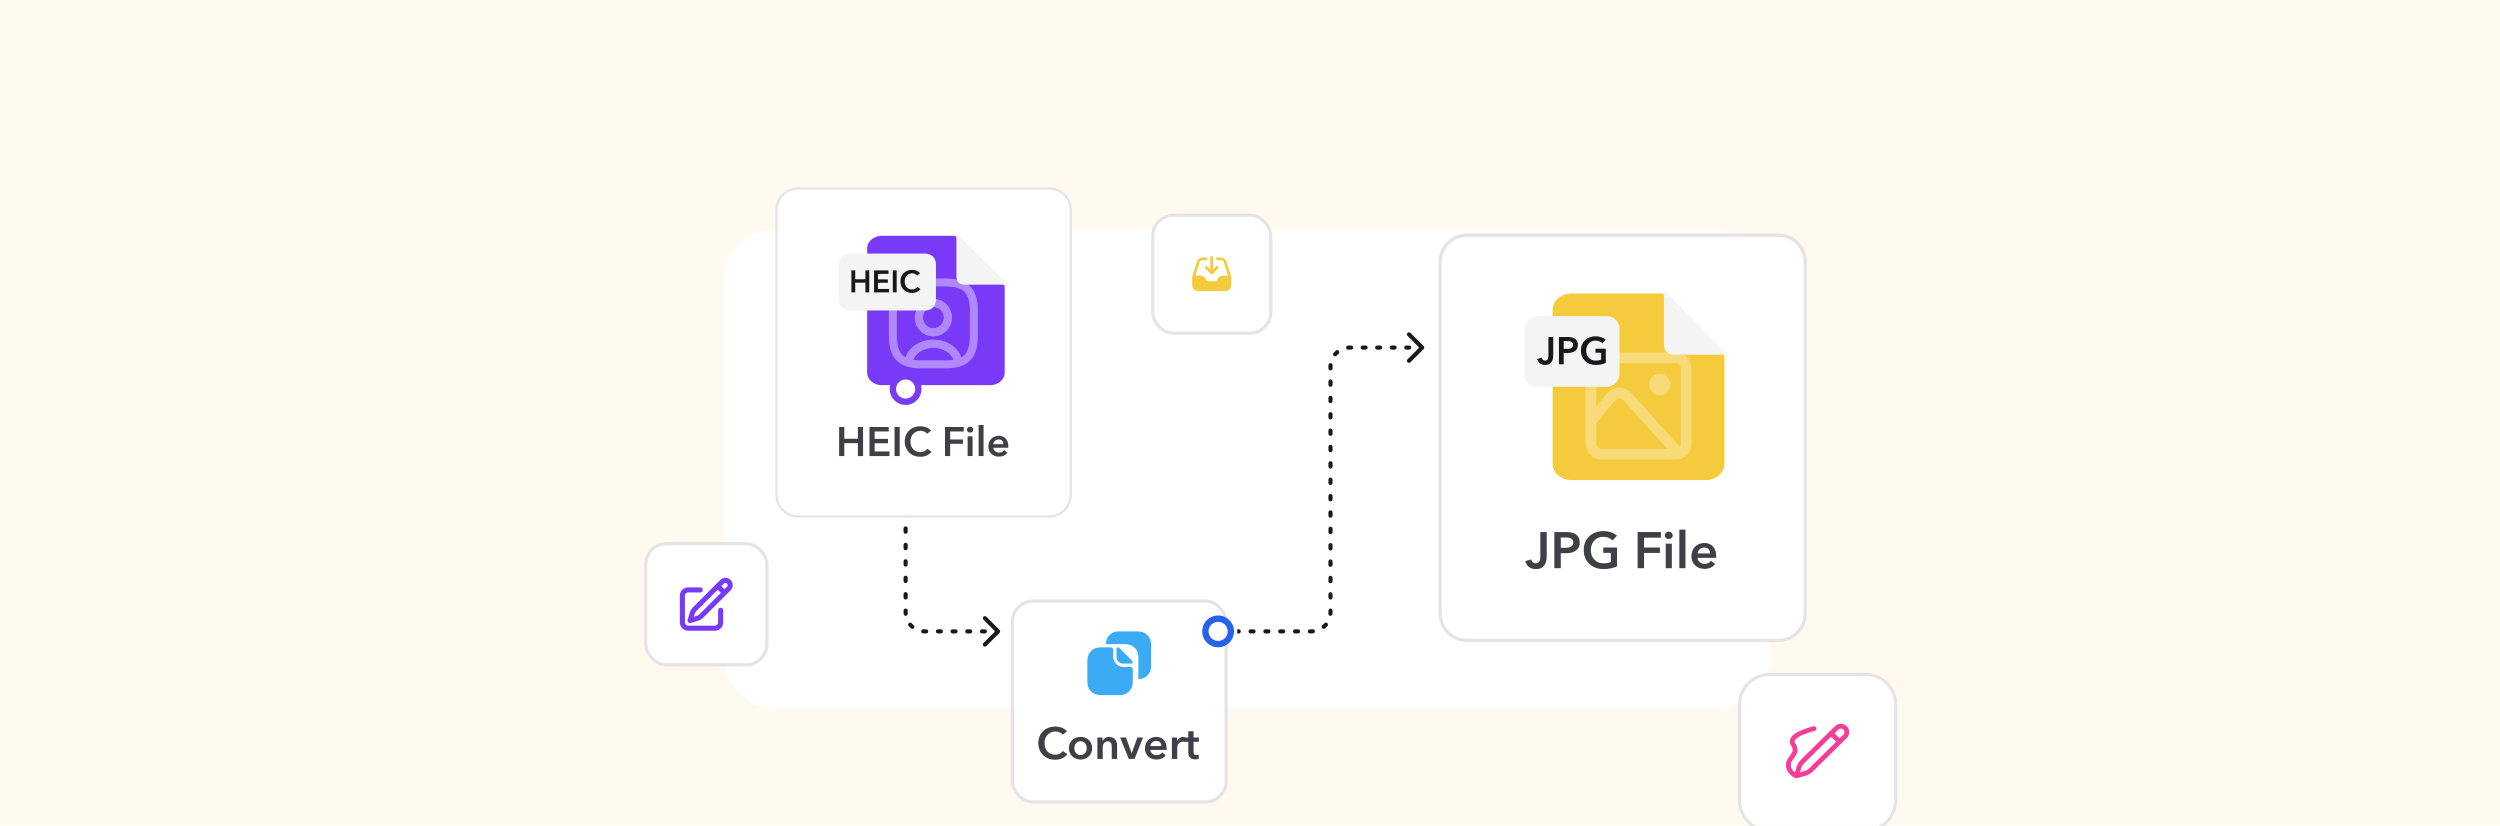 <svg width="784" height="259" viewBox="0 0 784 259" fill="none" xmlns="http://www.w3.org/2000/svg">
<g clip-path="url(#clip0_1955_14718)">
<rect width="784" height="259" fill="#FFF9EF"/>
<path d="M227 88C227 79.163 234.163 72 243 72H539C547.837 72 555 79.163 555 88V206C555 214.837 547.837 222 539 222H243C234.163 222 227 214.837 227 206V88Z" fill="white"/>
<path d="M313.46 198.46C313.713 198.206 313.713 197.794 313.46 197.54L309.323 193.404C309.069 193.15 308.658 193.15 308.404 193.404C308.15 193.658 308.15 194.069 308.404 194.323L312.081 198L308.404 201.677C308.15 201.931 308.15 202.342 308.404 202.596C308.658 202.85 309.069 202.85 309.323 202.596L313.46 198.46ZM283.35 125.515C283.35 125.874 283.641 126.165 284 126.165C284.359 126.165 284.65 125.874 284.65 125.515H284H283.35ZM284.65 129.638C284.65 129.279 284.359 128.988 284 128.988C283.641 128.988 283.35 129.279 283.35 129.638H284H284.65ZM283.35 130.669C283.35 131.028 283.641 131.319 284 131.319C284.359 131.319 284.65 131.028 284.65 130.669H284H283.35ZM284.65 134.792C284.65 134.433 284.359 134.142 284 134.142C283.641 134.142 283.35 134.433 283.35 134.792H284H284.65ZM283.35 135.823C283.35 136.182 283.641 136.473 284 136.473C284.359 136.473 284.65 136.182 284.65 135.823H284H283.35ZM284.65 139.946C284.65 139.587 284.359 139.296 284 139.296C283.641 139.296 283.35 139.587 283.35 139.946H284H284.65ZM283.35 140.977C283.35 141.336 283.641 141.627 284 141.627C284.359 141.627 284.65 141.336 284.65 140.977H284H283.35ZM284.65 145.1C284.65 144.741 284.359 144.45 284 144.45C283.641 144.45 283.35 144.741 283.35 145.1H284H284.65ZM283.35 146.131C283.35 146.49 283.641 146.781 284 146.781C284.359 146.781 284.65 146.49 284.65 146.131H284H283.35ZM284.65 150.254C284.65 149.895 284.359 149.604 284 149.604C283.641 149.604 283.35 149.895 283.35 150.254H284H284.65ZM283.35 151.285C283.35 151.644 283.641 151.935 284 151.935C284.359 151.935 284.65 151.644 284.65 151.285H284H283.35ZM284.65 155.408C284.65 155.049 284.359 154.758 284 154.758C283.641 154.758 283.35 155.049 283.35 155.408H284H284.65ZM283.35 156.438C283.35 156.797 283.641 157.088 284 157.088C284.359 157.088 284.65 156.797 284.65 156.438H284H283.35ZM284.65 160.562C284.65 160.203 284.359 159.912 284 159.912C283.641 159.912 283.35 160.203 283.35 160.562H284H284.65ZM283.35 161.592C283.35 161.951 283.641 162.242 284 162.242C284.359 162.242 284.65 161.951 284.65 161.592H284H283.35ZM284.65 165.715C284.65 165.356 284.359 165.065 284 165.065C283.641 165.065 283.35 165.356 283.35 165.715H284H284.65ZM283.35 166.746C283.35 167.105 283.641 167.396 284 167.396C284.359 167.396 284.65 167.105 284.65 166.746H284H283.35ZM284.65 170.869C284.65 170.51 284.359 170.219 284 170.219C283.641 170.219 283.35 170.51 283.35 170.869H284H284.65ZM283.35 171.9C283.35 172.259 283.641 172.55 284 172.55C284.359 172.55 284.65 172.259 284.65 171.9H284H283.35ZM284.65 176.023C284.65 175.664 284.359 175.373 284 175.373C283.641 175.373 283.35 175.664 283.35 176.023H284H284.65ZM283.35 177.054C283.35 177.413 283.641 177.704 284 177.704C284.359 177.704 284.65 177.413 284.65 177.054H284H283.35ZM284.65 181.177C284.65 180.818 284.359 180.527 284 180.527C283.641 180.527 283.35 180.818 283.35 181.177H284H284.65ZM283.35 182.208C283.35 182.567 283.641 182.858 284 182.858C284.359 182.858 284.65 182.567 284.65 182.208H284H283.35ZM284.65 186.331C284.65 185.972 284.359 185.681 284 185.681C283.641 185.681 283.35 185.972 283.35 186.331H284H284.65ZM283.35 187.362C283.35 187.721 283.641 188.012 284 188.012C284.359 188.012 284.65 187.721 284.65 187.362H284H283.35ZM284.65 191.485C284.65 191.126 284.359 190.835 284 190.835C283.641 190.835 283.35 191.126 283.35 191.485H284H284.65ZM283.37 192.522C283.398 192.879 283.711 193.147 284.069 193.119C284.426 193.091 284.694 192.779 284.666 192.421L284.018 192.471L283.37 192.522ZM285.932 195.474C285.698 195.201 285.288 195.169 285.015 195.403C284.742 195.636 284.71 196.046 284.943 196.319L285.437 195.897L285.932 195.474ZM285.681 197.057C285.954 197.29 286.364 197.258 286.597 196.985C286.831 196.712 286.799 196.302 286.526 196.068L286.103 196.563L285.681 197.057ZM289.579 197.334C289.221 197.306 288.909 197.574 288.881 197.931C288.853 198.289 289.121 198.602 289.478 198.63L289.529 197.982L289.579 197.334ZM290.46 198.65C290.819 198.65 291.11 198.359 291.11 198C291.11 197.641 290.819 197.35 290.46 197.35V198V198.65ZM294.14 197.35C293.781 197.35 293.49 197.641 293.49 198C293.49 198.359 293.781 198.65 294.14 198.65V198V197.35ZM295.06 198.65C295.419 198.65 295.71 198.359 295.71 198C295.71 197.641 295.419 197.35 295.06 197.35V198V198.65ZM298.74 197.35C298.381 197.35 298.09 197.641 298.09 198C298.09 198.359 298.381 198.65 298.74 198.65V198V197.35ZM299.66 198.65C300.019 198.65 300.31 198.359 300.31 198C300.31 197.641 300.019 197.35 299.66 197.35V198V198.65ZM303.34 197.35C302.981 197.35 302.69 197.641 302.69 198C302.69 198.359 302.981 198.65 303.34 198.65V198V197.35ZM304.26 198.65C304.619 198.65 304.91 198.359 304.91 198C304.91 197.641 304.619 197.35 304.26 197.35V198V198.65ZM307.94 197.35C307.581 197.35 307.29 197.641 307.29 198C307.29 198.359 307.581 198.65 307.94 198.65V198V197.35ZM308.86 198.65C309.219 198.65 309.51 198.359 309.51 198C309.51 197.641 309.219 197.35 308.86 197.35V198V198.65ZM312.54 197.35C312.181 197.35 311.89 197.641 311.89 198C311.89 198.359 312.181 198.65 312.54 198.65V198V197.35ZM284 125H283.35V125.515H284H284.65V125H284ZM284 129.638H283.35V130.669H284H284.65V129.638H284ZM284 134.792H283.35V135.823H284H284.65V134.792H284ZM284 139.946H283.35V140.977H284H284.65V139.946H284ZM284 145.1H283.35V146.131H284H284.65V145.1H284ZM284 150.254H283.35V151.285H284H284.65V150.254H284ZM284 155.408H283.35V156.438H284H284.65V155.408H284ZM284 160.562H283.35V161.592H284H284.65V160.562H284ZM284 165.715H283.35V166.746H284H284.65V165.715H284ZM284 170.869H283.35V171.9H284H284.65V170.869H284ZM284 176.023H283.35V177.054H284H284.65V176.023H284ZM284 181.177H283.35V182.208H284H284.65V181.177H284ZM284 186.331H283.35V187.362H284H284.65V186.331H284ZM284 191.485H283.35V192H284H284.65V191.485H284ZM284 192H283.35C283.35 192.175 283.357 192.349 283.37 192.522L284.018 192.471L284.666 192.421C284.655 192.282 284.65 192.142 284.65 192H284ZM285.437 195.897L284.943 196.319C285.17 196.584 285.416 196.83 285.681 197.057L286.103 196.563L286.526 196.068C286.312 195.886 286.114 195.688 285.932 195.474L285.437 195.897ZM289.529 197.982L289.478 198.63C289.651 198.643 289.825 198.65 290 198.65V198V197.35C289.858 197.35 289.718 197.345 289.579 197.334L289.529 197.982ZM290 198V198.65H290.46V198V197.35H290V198ZM294.14 198V198.65H295.06V198V197.35H294.14V198ZM298.74 198V198.65H299.66V198V197.35H298.74V198ZM303.34 198V198.65H304.26V198V197.35H303.34V198ZM307.94 198V198.65H308.86V198V197.35H307.94V198ZM312.54 198V198.65H313V198V197.35H312.54V198ZM313.46 198.46C313.713 198.206 313.713 197.794 313.46 197.54L309.323 193.404C309.069 193.15 308.658 193.15 308.404 193.404C308.15 193.658 308.15 194.069 308.404 194.323L312.081 198L308.404 201.677C308.15 201.931 308.15 202.342 308.404 202.596C308.658 202.85 309.069 202.85 309.323 202.596L313.46 198.46ZM283.35 125.515C283.35 125.874 283.641 126.165 284 126.165C284.359 126.165 284.65 125.874 284.65 125.515H284H283.35ZM284.65 129.638C284.65 129.279 284.359 128.988 284 128.988C283.641 128.988 283.35 129.279 283.35 129.638H284H284.65ZM283.35 130.669C283.35 131.028 283.641 131.319 284 131.319C284.359 131.319 284.65 131.028 284.65 130.669H284H283.35ZM284.65 134.792C284.65 134.433 284.359 134.142 284 134.142C283.641 134.142 283.35 134.433 283.35 134.792H284H284.65ZM283.35 135.823C283.35 136.182 283.641 136.473 284 136.473C284.359 136.473 284.65 136.182 284.65 135.823H284H283.35ZM284.65 139.946C284.65 139.587 284.359 139.296 284 139.296C283.641 139.296 283.35 139.587 283.35 139.946H284H284.65ZM283.35 140.977C283.35 141.336 283.641 141.627 284 141.627C284.359 141.627 284.65 141.336 284.65 140.977H284H283.35ZM284.65 145.1C284.65 144.741 284.359 144.45 284 144.45C283.641 144.45 283.35 144.741 283.35 145.1H284H284.65ZM283.35 146.131C283.35 146.49 283.641 146.781 284 146.781C284.359 146.781 284.65 146.49 284.65 146.131H284H283.35ZM284.65 150.254C284.65 149.895 284.359 149.604 284 149.604C283.641 149.604 283.35 149.895 283.35 150.254H284H284.65ZM283.35 151.285C283.35 151.644 283.641 151.935 284 151.935C284.359 151.935 284.65 151.644 284.65 151.285H284H283.35ZM284.65 155.408C284.65 155.049 284.359 154.758 284 154.758C283.641 154.758 283.35 155.049 283.35 155.408H284H284.65ZM283.35 156.438C283.35 156.797 283.641 157.088 284 157.088C284.359 157.088 284.65 156.797 284.65 156.438H284H283.35ZM284.65 160.562C284.65 160.203 284.359 159.912 284 159.912C283.641 159.912 283.35 160.203 283.35 160.562H284H284.65ZM283.35 161.592C283.35 161.951 283.641 162.242 284 162.242C284.359 162.242 284.65 161.951 284.65 161.592H284H283.35ZM284.65 165.715C284.65 165.356 284.359 165.065 284 165.065C283.641 165.065 283.35 165.356 283.35 165.715H284H284.65ZM283.35 166.746C283.35 167.105 283.641 167.396 284 167.396C284.359 167.396 284.65 167.105 284.65 166.746H284H283.35ZM284.65 170.869C284.65 170.51 284.359 170.219 284 170.219C283.641 170.219 283.35 170.51 283.35 170.869H284H284.65ZM283.35 171.9C283.35 172.259 283.641 172.55 284 172.55C284.359 172.55 284.65 172.259 284.65 171.9H284H283.35ZM284.65 176.023C284.65 175.664 284.359 175.373 284 175.373C283.641 175.373 283.35 175.664 283.35 176.023H284H284.65ZM283.35 177.054C283.35 177.413 283.641 177.704 284 177.704C284.359 177.704 284.65 177.413 284.65 177.054H284H283.35ZM284.65 181.177C284.65 180.818 284.359 180.527 284 180.527C283.641 180.527 283.35 180.818 283.35 181.177H284H284.65ZM283.35 182.208C283.35 182.567 283.641 182.858 284 182.858C284.359 182.858 284.65 182.567 284.65 182.208H284H283.35ZM284.65 186.331C284.65 185.972 284.359 185.681 284 185.681C283.641 185.681 283.35 185.972 283.35 186.331H284H284.65ZM283.35 187.362C283.35 187.721 283.641 188.012 284 188.012C284.359 188.012 284.65 187.721 284.65 187.362H284H283.35ZM284.65 191.485C284.65 191.126 284.359 190.835 284 190.835C283.641 190.835 283.35 191.126 283.35 191.485H284H284.65ZM283.37 192.522C283.398 192.879 283.711 193.147 284.069 193.119C284.426 193.091 284.694 192.779 284.666 192.421L284.018 192.471L283.37 192.522ZM285.932 195.474C285.698 195.201 285.288 195.169 285.015 195.403C284.742 195.636 284.71 196.046 284.943 196.319L285.437 195.897L285.932 195.474ZM285.681 197.057C285.954 197.29 286.364 197.258 286.597 196.985C286.831 196.712 286.799 196.302 286.526 196.068L286.103 196.563L285.681 197.057ZM289.579 197.334C289.221 197.306 288.909 197.574 288.881 197.931C288.853 198.289 289.121 198.602 289.478 198.63L289.529 197.982L289.579 197.334ZM290.46 198.65C290.819 198.65 291.11 198.359 291.11 198C291.11 197.641 290.819 197.35 290.46 197.35V198V198.65ZM294.14 197.35C293.781 197.35 293.49 197.641 293.49 198C293.49 198.359 293.781 198.65 294.14 198.65V198V197.35ZM295.06 198.65C295.419 198.65 295.71 198.359 295.71 198C295.71 197.641 295.419 197.35 295.06 197.35V198V198.65ZM298.74 197.35C298.381 197.35 298.09 197.641 298.09 198C298.09 198.359 298.381 198.65 298.74 198.65V198V197.35ZM299.66 198.65C300.019 198.65 300.31 198.359 300.31 198C300.31 197.641 300.019 197.35 299.66 197.35V198V198.65ZM303.34 197.35C302.981 197.35 302.69 197.641 302.69 198C302.69 198.359 302.981 198.65 303.34 198.65V198V197.35ZM304.26 198.65C304.619 198.65 304.91 198.359 304.91 198C304.91 197.641 304.619 197.35 304.26 197.35V198V198.65ZM307.94 197.35C307.581 197.35 307.29 197.641 307.29 198C307.29 198.359 307.581 198.65 307.94 198.65V198V197.35ZM308.86 198.65C309.219 198.65 309.51 198.359 309.51 198C309.51 197.641 309.219 197.35 308.86 197.35V198V198.65ZM312.54 197.35C312.181 197.35 311.89 197.641 311.89 198C311.89 198.359 312.181 198.65 312.54 198.65V198V197.35ZM284 125H283.35V125.515H284H284.65V125H284ZM284 129.638H283.35V130.669H284H284.65V129.638H284ZM284 134.792H283.35V135.823H284H284.65V134.792H284ZM284 139.946H283.35V140.977H284H284.65V139.946H284ZM284 145.1H283.35V146.131H284H284.65V145.1H284ZM284 150.254H283.35V151.285H284H284.65V150.254H284ZM284 155.408H283.35V156.438H284H284.65V155.408H284ZM284 160.562H283.35V161.592H284H284.65V160.562H284ZM284 165.715H283.35V166.746H284H284.65V165.715H284ZM284 170.869H283.35V171.9H284H284.65V170.869H284ZM284 176.023H283.35V177.054H284H284.65V176.023H284ZM284 181.177H283.35V182.208H284H284.65V181.177H284ZM284 186.331H283.35V187.362H284H284.65V186.331H284ZM284 191.485H283.35V192H284H284.65V191.485H284ZM284 192H283.35C283.35 192.175 283.357 192.349 283.37 192.522L284.018 192.471L284.666 192.421C284.655 192.282 284.65 192.142 284.65 192H284ZM285.437 195.897L284.943 196.319C285.17 196.584 285.416 196.83 285.681 197.057L286.103 196.563L286.526 196.068C286.312 195.886 286.114 195.688 285.932 195.474L285.437 195.897ZM289.529 197.982L289.478 198.63C289.651 198.643 289.825 198.65 290 198.65V198V197.35C289.858 197.35 289.718 197.345 289.579 197.334L289.529 197.982ZM290 198V198.65H290.46V198V197.35H290V198ZM294.14 198V198.65H295.06V198V197.35H294.14V198ZM298.74 198V198.65H299.66V198V197.35H298.74V198ZM303.34 198V198.65H304.26V198V197.35H303.34V198ZM307.94 198V198.65H308.86V198V197.35H307.94V198ZM312.54 198V198.65H313V198V197.35H312.54V198Z" fill="#18181B"/>
<path d="M417.244 192L416.594 192V192H417.244ZM417.244 115L417.894 115V115H417.244ZM446.46 109.46C446.713 109.206 446.713 108.794 446.46 108.54L442.323 104.404C442.069 104.15 441.658 104.15 441.404 104.404C441.15 104.658 441.15 105.069 441.404 105.323L445.081 109L441.404 112.677C441.15 112.931 441.15 113.342 441.404 113.596C441.658 113.85 442.069 113.85 442.323 113.596L446.46 109.46ZM388.465 198.65C388.824 198.65 389.115 198.359 389.115 198C389.115 197.641 388.824 197.35 388.465 197.35V198V198.65ZM392.184 197.35C391.825 197.35 391.534 197.641 391.534 198C391.534 198.359 391.825 198.65 392.184 198.65V198V197.35ZM393.114 198.65C393.473 198.65 393.764 198.359 393.764 198C393.764 197.641 393.473 197.35 393.114 197.35V198V198.65ZM396.833 197.35C396.474 197.35 396.183 197.641 396.183 198C396.183 198.359 396.474 198.65 396.833 198.65V198V197.35ZM397.762 198.65C398.121 198.65 398.412 198.359 398.412 198C398.412 197.641 398.121 197.35 397.762 197.35V198V198.65ZM401.481 197.35C401.122 197.35 400.831 197.641 400.831 198C400.831 198.359 401.122 198.65 401.481 198.65V198V197.35ZM402.411 198.65C402.77 198.65 403.061 198.359 403.061 198C403.061 197.641 402.77 197.35 402.411 197.35V198V198.65ZM406.13 197.35C405.771 197.35 405.48 197.641 405.48 198C405.48 198.359 405.771 198.65 406.13 198.65V198V197.35ZM407.06 198.65C407.419 198.65 407.71 198.359 407.71 198C407.71 197.641 407.419 197.35 407.06 197.35V198V198.65ZM410.779 197.35C410.42 197.35 410.129 197.641 410.129 198C410.129 198.359 410.42 198.65 410.779 198.65V198V197.35ZM411.765 198.63C412.123 198.602 412.391 198.289 412.363 197.931C412.335 197.574 412.022 197.306 411.665 197.334L411.715 197.982L411.765 198.63ZM414.718 196.068C414.445 196.302 414.413 196.712 414.646 196.985C414.88 197.258 415.29 197.29 415.563 197.057L415.14 196.563L414.718 196.068ZM416.3 196.319C416.534 196.046 416.501 195.636 416.229 195.403C415.956 195.169 415.545 195.201 415.312 195.474L415.806 195.897L416.3 196.319ZM416.577 192.421C416.55 192.779 416.817 193.091 417.175 193.119C417.533 193.147 417.846 192.879 417.874 192.522L417.225 192.471L416.577 192.421ZM417.894 191.487C417.894 191.128 417.603 190.837 417.244 190.837C416.885 190.837 416.594 191.128 416.594 191.487L417.244 191.487L417.894 191.487ZM416.594 187.38C416.594 187.739 416.885 188.03 417.244 188.03C417.603 188.03 417.894 187.739 417.894 187.38L417.244 187.38L416.594 187.38ZM417.894 186.353C417.894 185.994 417.603 185.703 417.244 185.703C416.885 185.703 416.594 185.994 416.594 186.353L417.244 186.353L417.894 186.353ZM416.594 182.247C416.594 182.606 416.885 182.897 417.244 182.897C417.603 182.897 417.894 182.606 417.894 182.247L417.244 182.247L416.594 182.247ZM417.894 181.22C417.894 180.861 417.603 180.57 417.244 180.57C416.885 180.57 416.594 180.861 416.594 181.22L417.244 181.22L417.894 181.22ZM416.594 177.113C416.594 177.472 416.885 177.763 417.244 177.763C417.603 177.763 417.894 177.472 417.894 177.113L417.244 177.113L416.594 177.113ZM417.894 176.087C417.894 175.728 417.603 175.437 417.244 175.437C416.885 175.437 416.594 175.728 416.594 176.087L417.244 176.087L417.894 176.087ZM416.594 171.98C416.594 172.339 416.885 172.63 417.244 172.63C417.603 172.63 417.894 172.339 417.894 171.98L417.244 171.98L416.594 171.98ZM417.894 170.953C417.894 170.594 417.603 170.303 417.244 170.303C416.885 170.303 416.594 170.594 416.594 170.953L417.244 170.953L417.894 170.953ZM416.594 166.847C416.594 167.206 416.885 167.497 417.244 167.497C417.603 167.497 417.894 167.206 417.894 166.847L417.244 166.847L416.594 166.847ZM417.894 165.82C417.894 165.461 417.603 165.17 417.244 165.17C416.885 165.17 416.594 165.461 416.594 165.82L417.244 165.82L417.894 165.82ZM416.594 161.713C416.594 162.072 416.885 162.363 417.244 162.363C417.603 162.363 417.894 162.072 417.894 161.713L417.244 161.713L416.594 161.713ZM417.894 160.687C417.894 160.328 417.603 160.037 417.244 160.037C416.885 160.037 416.594 160.328 416.594 160.687L417.244 160.687L417.894 160.687ZM416.594 156.58C416.594 156.939 416.885 157.23 417.244 157.23C417.603 157.23 417.894 156.939 417.894 156.58L417.244 156.58L416.594 156.58ZM417.894 155.553C417.894 155.194 417.603 154.903 417.244 154.903C416.885 154.903 416.594 155.194 416.594 155.553L417.244 155.553L417.894 155.553ZM416.594 151.447C416.594 151.806 416.885 152.097 417.244 152.097C417.603 152.097 417.894 151.806 417.894 151.447L417.244 151.447L416.594 151.447ZM417.894 150.42C417.894 150.061 417.603 149.77 417.244 149.77C416.885 149.77 416.594 150.061 416.594 150.42L417.244 150.42L417.894 150.42ZM416.594 146.313C416.594 146.672 416.885 146.963 417.244 146.963C417.603 146.963 417.894 146.672 417.894 146.313L417.244 146.313L416.594 146.313ZM417.894 145.287C417.894 144.928 417.603 144.637 417.244 144.637C416.885 144.637 416.594 144.928 416.594 145.287L417.244 145.287L417.894 145.287ZM416.594 141.18C416.594 141.539 416.885 141.83 417.244 141.83C417.603 141.83 417.894 141.539 417.894 141.18L417.244 141.18L416.594 141.18ZM417.894 140.153C417.894 139.794 417.603 139.503 417.244 139.503C416.885 139.503 416.594 139.794 416.594 140.153L417.244 140.153L417.894 140.153ZM416.594 136.047C416.594 136.406 416.885 136.697 417.244 136.697C417.603 136.697 417.894 136.406 417.894 136.047L417.244 136.047L416.594 136.047ZM417.894 135.02C417.894 134.661 417.603 134.37 417.244 134.37C416.885 134.37 416.594 134.661 416.594 135.02L417.244 135.02L417.894 135.02ZM416.594 130.913C416.594 131.272 416.885 131.563 417.244 131.563C417.603 131.563 417.894 131.272 417.894 130.913L417.244 130.913L416.594 130.913ZM417.894 129.887C417.894 129.528 417.603 129.237 417.244 129.237C416.885 129.237 416.594 129.528 416.594 129.887L417.244 129.887L417.894 129.887ZM416.594 125.78C416.594 126.139 416.885 126.43 417.244 126.43C417.603 126.43 417.894 126.139 417.894 125.78L417.244 125.78L416.594 125.78ZM417.894 124.753C417.894 124.394 417.603 124.103 417.244 124.103C416.885 124.103 416.594 124.394 416.594 124.753L417.244 124.753L417.894 124.753ZM416.594 120.647C416.594 121.006 416.885 121.297 417.244 121.297C417.603 121.297 417.894 121.006 417.894 120.647L417.244 120.647L416.594 120.647ZM417.894 119.62C417.894 119.261 417.603 118.97 417.244 118.97C416.885 118.97 416.594 119.261 416.594 119.62L417.244 119.62L417.894 119.62ZM416.594 115.513C416.594 115.872 416.885 116.163 417.244 116.163C417.603 116.163 417.894 115.872 417.894 115.513L417.244 115.513L416.594 115.513ZM417.91 114.579C417.938 114.221 417.67 113.909 417.312 113.881C416.954 113.853 416.642 114.121 416.614 114.478L417.262 114.529L417.91 114.579ZM418.187 110.681C417.954 110.954 417.986 111.364 418.259 111.597C418.532 111.831 418.942 111.799 419.175 111.526L418.681 111.103L418.187 110.681ZM419.769 110.932C420.042 110.698 420.074 110.288 419.841 110.015C419.608 109.742 419.197 109.71 418.925 109.943L419.347 110.437L419.769 110.932ZM422.722 108.37C422.364 108.398 422.097 108.711 422.124 109.069C422.152 109.426 422.465 109.694 422.823 109.666L422.772 109.018L422.722 108.37ZM423.699 109.65C424.058 109.65 424.349 109.359 424.349 109C424.349 108.641 424.058 108.35 423.699 108.35V109V109.65ZM427.34 108.35C426.981 108.35 426.69 108.641 426.69 109C426.69 109.359 426.981 109.65 427.34 109.65V109V108.35ZM428.25 109.65C428.609 109.65 428.9 109.359 428.9 109C428.9 108.641 428.609 108.35 428.25 108.35V109V109.65ZM431.891 108.35C431.532 108.35 431.241 108.641 431.241 109C431.241 109.359 431.532 109.65 431.891 109.65V109V108.35ZM432.801 109.65C433.16 109.65 433.451 109.359 433.451 109C433.451 108.641 433.16 108.35 432.801 108.35V109V109.65ZM436.442 108.35C436.083 108.35 435.792 108.641 435.792 109C435.792 109.359 436.083 109.65 436.442 109.65V109V108.35ZM437.353 109.65C437.712 109.65 438.003 109.359 438.003 109C438.003 108.641 437.712 108.35 437.353 108.35V109V109.65ZM440.994 108.35C440.635 108.35 440.344 108.641 440.344 109C440.344 109.359 440.635 109.65 440.994 109.65V109V108.35ZM441.904 109.65C442.263 109.65 442.554 109.359 442.554 109C442.554 108.641 442.263 108.35 441.904 108.35V109V109.65ZM445.545 108.35C445.186 108.35 444.895 108.641 444.895 109C444.895 109.359 445.186 109.65 445.545 109.65V109V108.35ZM388 198V198.65H388.465V198V197.35H388V198ZM392.184 198V198.65H393.114V198V197.35H392.184V198ZM396.833 198V198.65H397.762V198V197.35H396.833V198ZM401.481 198V198.65H402.411V198V197.35H401.481V198ZM406.13 198V198.65H407.06V198V197.35H406.13V198ZM410.779 198V198.65H411.244V198V197.35H410.779V198ZM411.244 198V198.65C411.419 198.65 411.593 198.643 411.765 198.63L411.715 197.982L411.665 197.334C411.526 197.345 411.385 197.35 411.244 197.35V198ZM415.14 196.563L415.563 197.057C415.827 196.83 416.074 196.584 416.3 196.319L415.806 195.897L415.312 195.474C415.13 195.688 414.931 195.886 414.718 196.068L415.14 196.563ZM417.225 192.471L417.874 192.522C417.887 192.349 417.894 192.175 417.894 192H417.244H416.594C416.594 192.142 416.588 192.282 416.577 192.421L417.225 192.471ZM417.244 192L417.894 192L417.894 191.487L417.244 191.487L416.594 191.487L416.594 192L417.244 192ZM417.244 187.38L417.894 187.38L417.894 186.353L417.244 186.353L416.594 186.353L416.594 187.38L417.244 187.38ZM417.244 182.247L417.894 182.247L417.894 181.22L417.244 181.22L416.594 181.22L416.594 182.247L417.244 182.247ZM417.244 177.113L417.894 177.113L417.894 176.087L417.244 176.087L416.594 176.087L416.594 177.113L417.244 177.113ZM417.244 171.98L417.894 171.98L417.894 170.953L417.244 170.953L416.594 170.953L416.594 171.98L417.244 171.98ZM417.244 166.847L417.894 166.847L417.894 165.82L417.244 165.82L416.594 165.82L416.594 166.847L417.244 166.847ZM417.244 161.713L417.894 161.713L417.894 160.687L417.244 160.687L416.594 160.687L416.594 161.713L417.244 161.713ZM417.244 156.58L417.894 156.58L417.894 155.553L417.244 155.553L416.594 155.553L416.594 156.58L417.244 156.58ZM417.244 151.447L417.894 151.447L417.894 150.42L417.244 150.42L416.594 150.42L416.594 151.447L417.244 151.447ZM417.244 146.313L417.894 146.313L417.894 145.287L417.244 145.287L416.594 145.287L416.594 146.313L417.244 146.313ZM417.244 141.18L417.894 141.18L417.894 140.153L417.244 140.153L416.594 140.153L416.594 141.18L417.244 141.18ZM417.244 136.047L417.894 136.047L417.894 135.02L417.244 135.02L416.594 135.02L416.594 136.047L417.244 136.047ZM417.244 130.913L417.894 130.913L417.894 129.887L417.244 129.887L416.594 129.887L416.594 130.913L417.244 130.913ZM417.244 125.78L417.894 125.78L417.894 124.753L417.244 124.753L416.594 124.753L416.594 125.78L417.244 125.78ZM417.244 120.647L417.894 120.647L417.894 119.62L417.244 119.62L416.594 119.62L416.594 120.647L417.244 120.647ZM417.244 115.513L417.894 115.513L417.894 115L417.244 115L416.594 115L416.594 115.513L417.244 115.513ZM417.244 115H417.894C417.894 114.858 417.899 114.718 417.91 114.579L417.262 114.529L416.614 114.478C416.601 114.651 416.594 114.825 416.594 115H417.244ZM418.681 111.103L419.175 111.526C419.357 111.312 419.556 111.114 419.769 110.932L419.347 110.437L418.925 109.943C418.66 110.17 418.413 110.416 418.187 110.681L418.681 111.103ZM422.772 109.018L422.823 109.666C422.962 109.655 423.102 109.65 423.244 109.65V109V108.35C423.068 108.35 422.894 108.357 422.722 108.37L422.772 109.018ZM423.244 109V109.65H423.699V109V108.35H423.244V109ZM427.34 109V109.65H428.25V109V108.35H427.34V109ZM431.891 109V109.65H432.801V109V108.35H431.891V109ZM436.442 109V109.65H437.353V109V108.35H436.442V109ZM440.994 109V109.65H441.904V109V108.35H440.994V109ZM445.545 109V109.65H446V109V108.35H445.545V109ZM417.244 192L416.594 192V192H417.244ZM417.244 115L417.894 115V115H417.244ZM446.46 109.46C446.713 109.206 446.713 108.794 446.46 108.54L442.323 104.404C442.069 104.15 441.658 104.15 441.404 104.404C441.15 104.658 441.15 105.069 441.404 105.323L445.081 109L441.404 112.677C441.15 112.931 441.15 113.342 441.404 113.596C441.658 113.85 442.069 113.85 442.323 113.596L446.46 109.46ZM388.465 198.65C388.824 198.65 389.115 198.359 389.115 198C389.115 197.641 388.824 197.35 388.465 197.35V198V198.65ZM392.184 197.35C391.825 197.35 391.534 197.641 391.534 198C391.534 198.359 391.825 198.65 392.184 198.65V198V197.35ZM393.114 198.65C393.473 198.65 393.764 198.359 393.764 198C393.764 197.641 393.473 197.35 393.114 197.35V198V198.65ZM396.833 197.35C396.474 197.35 396.183 197.641 396.183 198C396.183 198.359 396.474 198.65 396.833 198.65V198V197.35ZM397.762 198.65C398.121 198.65 398.412 198.359 398.412 198C398.412 197.641 398.121 197.35 397.762 197.35V198V198.65ZM401.481 197.35C401.122 197.35 400.831 197.641 400.831 198C400.831 198.359 401.122 198.65 401.481 198.65V198V197.35ZM402.411 198.65C402.77 198.65 403.061 198.359 403.061 198C403.061 197.641 402.77 197.35 402.411 197.35V198V198.65ZM406.13 197.35C405.771 197.35 405.48 197.641 405.48 198C405.48 198.359 405.771 198.65 406.13 198.65V198V197.35ZM407.06 198.65C407.419 198.65 407.71 198.359 407.71 198C407.71 197.641 407.419 197.35 407.06 197.35V198V198.65ZM410.779 197.35C410.42 197.35 410.129 197.641 410.129 198C410.129 198.359 410.42 198.65 410.779 198.65V198V197.35ZM411.765 198.63C412.123 198.602 412.391 198.289 412.363 197.931C412.335 197.574 412.022 197.306 411.665 197.334L411.715 197.982L411.765 198.63ZM414.718 196.068C414.445 196.302 414.413 196.712 414.646 196.985C414.88 197.258 415.29 197.29 415.563 197.057L415.14 196.563L414.718 196.068ZM416.3 196.319C416.534 196.046 416.501 195.636 416.229 195.403C415.956 195.169 415.545 195.201 415.312 195.474L415.806 195.897L416.3 196.319ZM416.577 192.421C416.55 192.779 416.817 193.091 417.175 193.119C417.533 193.147 417.846 192.879 417.874 192.522L417.225 192.471L416.577 192.421ZM417.894 191.487C417.894 191.128 417.603 190.837 417.244 190.837C416.885 190.837 416.594 191.128 416.594 191.487L417.244 191.487L417.894 191.487ZM416.594 187.38C416.594 187.739 416.885 188.03 417.244 188.03C417.603 188.03 417.894 187.739 417.894 187.38L417.244 187.38L416.594 187.38ZM417.894 186.353C417.894 185.994 417.603 185.703 417.244 185.703C416.885 185.703 416.594 185.994 416.594 186.353L417.244 186.353L417.894 186.353ZM416.594 182.247C416.594 182.606 416.885 182.897 417.244 182.897C417.603 182.897 417.894 182.606 417.894 182.247L417.244 182.247L416.594 182.247ZM417.894 181.22C417.894 180.861 417.603 180.57 417.244 180.57C416.885 180.57 416.594 180.861 416.594 181.22L417.244 181.22L417.894 181.22ZM416.594 177.113C416.594 177.472 416.885 177.763 417.244 177.763C417.603 177.763 417.894 177.472 417.894 177.113L417.244 177.113L416.594 177.113ZM417.894 176.087C417.894 175.728 417.603 175.437 417.244 175.437C416.885 175.437 416.594 175.728 416.594 176.087L417.244 176.087L417.894 176.087ZM416.594 171.98C416.594 172.339 416.885 172.63 417.244 172.63C417.603 172.63 417.894 172.339 417.894 171.98L417.244 171.98L416.594 171.98ZM417.894 170.953C417.894 170.594 417.603 170.303 417.244 170.303C416.885 170.303 416.594 170.594 416.594 170.953L417.244 170.953L417.894 170.953ZM416.594 166.847C416.594 167.206 416.885 167.497 417.244 167.497C417.603 167.497 417.894 167.206 417.894 166.847L417.244 166.847L416.594 166.847ZM417.894 165.82C417.894 165.461 417.603 165.17 417.244 165.17C416.885 165.17 416.594 165.461 416.594 165.82L417.244 165.82L417.894 165.82ZM416.594 161.713C416.594 162.072 416.885 162.363 417.244 162.363C417.603 162.363 417.894 162.072 417.894 161.713L417.244 161.713L416.594 161.713ZM417.894 160.687C417.894 160.328 417.603 160.037 417.244 160.037C416.885 160.037 416.594 160.328 416.594 160.687L417.244 160.687L417.894 160.687ZM416.594 156.58C416.594 156.939 416.885 157.23 417.244 157.23C417.603 157.23 417.894 156.939 417.894 156.58L417.244 156.58L416.594 156.58ZM417.894 155.553C417.894 155.194 417.603 154.903 417.244 154.903C416.885 154.903 416.594 155.194 416.594 155.553L417.244 155.553L417.894 155.553ZM416.594 151.447C416.594 151.806 416.885 152.097 417.244 152.097C417.603 152.097 417.894 151.806 417.894 151.447L417.244 151.447L416.594 151.447ZM417.894 150.42C417.894 150.061 417.603 149.77 417.244 149.77C416.885 149.77 416.594 150.061 416.594 150.42L417.244 150.42L417.894 150.42ZM416.594 146.313C416.594 146.672 416.885 146.963 417.244 146.963C417.603 146.963 417.894 146.672 417.894 146.313L417.244 146.313L416.594 146.313ZM417.894 145.287C417.894 144.928 417.603 144.637 417.244 144.637C416.885 144.637 416.594 144.928 416.594 145.287L417.244 145.287L417.894 145.287ZM416.594 141.18C416.594 141.539 416.885 141.83 417.244 141.83C417.603 141.83 417.894 141.539 417.894 141.18L417.244 141.18L416.594 141.18ZM417.894 140.153C417.894 139.794 417.603 139.503 417.244 139.503C416.885 139.503 416.594 139.794 416.594 140.153L417.244 140.153L417.894 140.153ZM416.594 136.047C416.594 136.406 416.885 136.697 417.244 136.697C417.603 136.697 417.894 136.406 417.894 136.047L417.244 136.047L416.594 136.047ZM417.894 135.02C417.894 134.661 417.603 134.37 417.244 134.37C416.885 134.37 416.594 134.661 416.594 135.02L417.244 135.02L417.894 135.02ZM416.594 130.913C416.594 131.272 416.885 131.563 417.244 131.563C417.603 131.563 417.894 131.272 417.894 130.913L417.244 130.913L416.594 130.913ZM417.894 129.887C417.894 129.528 417.603 129.237 417.244 129.237C416.885 129.237 416.594 129.528 416.594 129.887L417.244 129.887L417.894 129.887ZM416.594 125.78C416.594 126.139 416.885 126.43 417.244 126.43C417.603 126.43 417.894 126.139 417.894 125.78L417.244 125.78L416.594 125.78ZM417.894 124.753C417.894 124.394 417.603 124.103 417.244 124.103C416.885 124.103 416.594 124.394 416.594 124.753L417.244 124.753L417.894 124.753ZM416.594 120.647C416.594 121.006 416.885 121.297 417.244 121.297C417.603 121.297 417.894 121.006 417.894 120.647L417.244 120.647L416.594 120.647ZM417.894 119.62C417.894 119.261 417.603 118.97 417.244 118.97C416.885 118.97 416.594 119.261 416.594 119.62L417.244 119.62L417.894 119.62ZM416.594 115.513C416.594 115.872 416.885 116.163 417.244 116.163C417.603 116.163 417.894 115.872 417.894 115.513L417.244 115.513L416.594 115.513ZM417.91 114.579C417.938 114.221 417.67 113.909 417.312 113.881C416.954 113.853 416.642 114.121 416.614 114.478L417.262 114.529L417.91 114.579ZM418.187 110.681C417.954 110.954 417.986 111.364 418.259 111.597C418.532 111.831 418.942 111.799 419.175 111.526L418.681 111.103L418.187 110.681ZM419.769 110.932C420.042 110.698 420.074 110.288 419.841 110.015C419.608 109.742 419.197 109.71 418.925 109.943L419.347 110.437L419.769 110.932ZM422.722 108.37C422.364 108.398 422.097 108.711 422.124 109.069C422.152 109.426 422.465 109.694 422.823 109.666L422.772 109.018L422.722 108.37ZM423.699 109.65C424.058 109.65 424.349 109.359 424.349 109C424.349 108.641 424.058 108.35 423.699 108.35V109V109.65ZM427.34 108.35C426.981 108.35 426.69 108.641 426.69 109C426.69 109.359 426.981 109.65 427.34 109.65V109V108.35ZM428.25 109.65C428.609 109.65 428.9 109.359 428.9 109C428.9 108.641 428.609 108.35 428.25 108.35V109V109.65ZM431.891 108.35C431.532 108.35 431.241 108.641 431.241 109C431.241 109.359 431.532 109.65 431.891 109.65V109V108.35ZM432.801 109.65C433.16 109.65 433.451 109.359 433.451 109C433.451 108.641 433.16 108.35 432.801 108.35V109V109.65ZM436.442 108.35C436.083 108.35 435.792 108.641 435.792 109C435.792 109.359 436.083 109.65 436.442 109.65V109V108.35ZM437.353 109.65C437.712 109.65 438.003 109.359 438.003 109C438.003 108.641 437.712 108.35 437.353 108.35V109V109.65ZM440.994 108.35C440.635 108.35 440.344 108.641 440.344 109C440.344 109.359 440.635 109.65 440.994 109.65V109V108.35ZM441.904 109.65C442.263 109.65 442.554 109.359 442.554 109C442.554 108.641 442.263 108.35 441.904 108.35V109V109.65ZM445.545 108.35C445.186 108.35 444.895 108.641 444.895 109C444.895 109.359 445.186 109.65 445.545 109.65V109V108.35ZM388 198V198.65H388.465V198V197.35H388V198ZM392.184 198V198.65H393.114V198V197.35H392.184V198ZM396.833 198V198.65H397.762V198V197.35H396.833V198ZM401.481 198V198.65H402.411V198V197.35H401.481V198ZM406.13 198V198.65H407.06V198V197.35H406.13V198ZM410.779 198V198.65H411.244V198V197.35H410.779V198ZM411.244 198V198.65C411.419 198.65 411.593 198.643 411.765 198.63L411.715 197.982L411.665 197.334C411.526 197.345 411.385 197.35 411.244 197.35V198ZM415.14 196.563L415.563 197.057C415.827 196.83 416.074 196.584 416.3 196.319L415.806 195.897L415.312 195.474C415.13 195.688 414.931 195.886 414.718 196.068L415.14 196.563ZM417.225 192.471L417.874 192.522C417.887 192.349 417.894 192.175 417.894 192H417.244H416.594C416.594 192.142 416.588 192.282 416.577 192.421L417.225 192.471ZM417.244 192L417.894 192L417.894 191.487L417.244 191.487L416.594 191.487L416.594 192L417.244 192ZM417.244 187.38L417.894 187.38L417.894 186.353L417.244 186.353L416.594 186.353L416.594 187.38L417.244 187.38ZM417.244 182.247L417.894 182.247L417.894 181.22L417.244 181.22L416.594 181.22L416.594 182.247L417.244 182.247ZM417.244 177.113L417.894 177.113L417.894 176.087L417.244 176.087L416.594 176.087L416.594 177.113L417.244 177.113ZM417.244 171.98L417.894 171.98L417.894 170.953L417.244 170.953L416.594 170.953L416.594 171.98L417.244 171.98ZM417.244 166.847L417.894 166.847L417.894 165.82L417.244 165.82L416.594 165.82L416.594 166.847L417.244 166.847ZM417.244 161.713L417.894 161.713L417.894 160.687L417.244 160.687L416.594 160.687L416.594 161.713L417.244 161.713ZM417.244 156.58L417.894 156.58L417.894 155.553L417.244 155.553L416.594 155.553L416.594 156.58L417.244 156.58ZM417.244 151.447L417.894 151.447L417.894 150.42L417.244 150.42L416.594 150.42L416.594 151.447L417.244 151.447ZM417.244 146.313L417.894 146.313L417.894 145.287L417.244 145.287L416.594 145.287L416.594 146.313L417.244 146.313ZM417.244 141.18L417.894 141.18L417.894 140.153L417.244 140.153L416.594 140.153L416.594 141.18L417.244 141.18ZM417.244 136.047L417.894 136.047L417.894 135.02L417.244 135.02L416.594 135.02L416.594 136.047L417.244 136.047ZM417.244 130.913L417.894 130.913L417.894 129.887L417.244 129.887L416.594 129.887L416.594 130.913L417.244 130.913ZM417.244 125.78L417.894 125.78L417.894 124.753L417.244 124.753L416.594 124.753L416.594 125.78L417.244 125.78ZM417.244 120.647L417.894 120.647L417.894 119.62L417.244 119.62L416.594 119.62L416.594 120.647L417.244 120.647ZM417.244 115.513L417.894 115.513L417.894 115L417.244 115L416.594 115L416.594 115.513L417.244 115.513ZM417.244 115H417.894C417.894 114.858 417.899 114.718 417.91 114.579L417.262 114.529L416.614 114.478C416.601 114.651 416.594 114.825 416.594 115H417.244ZM418.681 111.103L419.175 111.526C419.357 111.312 419.556 111.114 419.769 110.932L419.347 110.437L418.925 109.943C418.66 110.17 418.413 110.416 418.187 110.681L418.681 111.103ZM422.772 109.018L422.823 109.666C422.962 109.655 423.102 109.65 423.244 109.65V109V108.35C423.068 108.35 422.894 108.357 422.722 108.37L422.772 109.018ZM423.244 109V109.65H423.699V109V108.35H423.244V109ZM427.34 109V109.65H428.25V109V108.35H427.34V109ZM431.891 109V109.65H432.801V109V108.35H431.891V109ZM436.442 109V109.65H437.353V109V108.35H436.442V109ZM440.994 109V109.65H441.904V109V108.35H440.994V109ZM445.545 109V109.65H446V109V108.35H445.545V109Z" fill="#18181B"/>
<g filter="url(#filter0_d_1955_14718)">
<rect x="199" y="148" width="39" height="39" rx="7" fill="white"/>
<rect x="199.5" y="148.5" width="38" height="38" rx="6.5" stroke="#E4E4E7"/>
<path d="M222.089 161.789L223.439 160.439C224.025 159.854 224.975 159.854 225.561 160.439C226.146 161.025 226.146 161.975 225.561 162.561L217.066 171.056C216.643 171.478 216.121 171.789 215.548 171.96L213.4 172.6L214.04 170.452C214.211 169.879 214.522 169.357 214.944 168.934L222.089 161.789ZM222.089 161.789L224.2 163.9M223 169.4V173.2C223 174.194 222.194 175 221.2 175H212.8C211.806 175 211 174.194 211 173.2V164.8C211 163.806 211.806 163 212.8 163H216.6" stroke="#793AF8" stroke-width="1.6" stroke-linecap="round" stroke-linejoin="round"/>
</g>
<g filter="url(#filter1_d_1955_14718)">
<rect x="358" y="45" width="38" height="38" rx="7" fill="white"/>
<rect x="358.5" y="45.5" width="37" height="37" rx="6.5" stroke="#E4E4E7"/>
<path fill-rule="evenodd" clip-rule="evenodd" d="M373.196 60.243C373.309 59.876 373.648 59.625 374.032 59.625H375.25C375.492 59.625 375.688 59.429 375.688 59.188C375.688 58.946 375.492 58.75 375.25 58.75H374.032C373.264 58.75 372.585 59.251 372.359 59.985L370.952 64.558C370.901 64.724 370.875 64.898 370.875 65.072V67.5C370.875 68.466 371.659 69.25 372.625 69.25H381.375C382.341 69.25 383.125 68.466 383.125 67.5V65.072C383.125 64.898 383.099 64.724 383.048 64.558L381.641 59.985C381.415 59.251 380.736 58.75 379.968 58.75H378.75C378.508 58.75 378.312 58.946 378.312 59.188C378.312 59.429 378.508 59.625 378.75 59.625H379.968C380.352 59.625 380.691 59.876 380.804 60.243L382.095 64.438H380.436C379.773 64.438 379.167 64.812 378.871 65.405L378.721 65.704C378.573 66 378.27 66.188 377.939 66.188H376.061C375.73 66.188 375.427 66 375.279 65.704L375.129 65.405C374.833 64.812 374.227 64.438 373.564 64.438H371.905L373.196 60.243Z" fill="#F5CB3E"/>
<path fill-rule="evenodd" clip-rule="evenodd" d="M377 58.312C377.242 58.312 377.438 58.508 377.438 58.75V62.506L378.441 61.503C378.611 61.332 378.889 61.332 379.059 61.503C379.23 61.674 379.23 61.951 379.059 62.122L377.309 63.872C377.139 64.043 376.861 64.043 376.691 63.872L374.941 62.122C374.77 61.951 374.77 61.674 374.941 61.503C375.111 61.332 375.389 61.332 375.559 61.503L376.562 62.506V58.75C376.562 58.508 376.758 58.312 377 58.312Z" fill="#F5CB3E"/>
</g>
<g filter="url(#filter2_d_1955_14718)">
<rect x="314" y="166" width="68" height="64" rx="7" fill="white"/>
<rect x="314.5" y="166.5" width="67" height="63" rx="6.5" stroke="#E4E4E7"/>
<path d="M351.5 187.15H349.33C347.55 187.15 346.1 185.71 346.1 183.92V181.75C346.1 181.34 345.77 181 345.35 181H342.18C339.87 181 338 182.5 338 185.18V191.82C338 194.5 339.87 196 342.18 196H348.07C350.38 196 352.25 194.5 352.25 191.82V187.9C352.25 187.48 351.91 187.15 351.5 187.15Z" fill="#3BABF6"/>
<path d="M353.82 176H351.85H350.76H347.93C345.67 176 343.84 177.44 343.76 180.01C343.82 180.01 343.87 180 343.93 180H346.76H347.85H349.82C352.13 180 354 181.5 354 184.18V186.15V188.86V190.83C354 190.89 353.99 190.94 353.99 190.99C356.22 190.92 358 189.44 358 186.83V184.86V182.15V180.18C358 177.5 356.13 176 353.82 176Z" fill="#3BABF6"/>
<path d="M347.981 181.15C347.671 180.84 347.141 181.05 347.141 181.48V184.1C347.141 185.2 348.071 186.1 349.211 186.1C349.921 186.11 350.911 186.11 351.761 186.11C352.191 186.11 352.411 185.61 352.111 185.31C351.021 184.22 349.081 182.27 347.981 181.15Z" fill="#3BABF6"/>
<path d="M330.246 208.412C329.985 208.057 329.644 207.801 329.224 207.642C328.804 207.474 328.393 207.39 327.992 207.39C327.479 207.39 327.012 207.483 326.592 207.67C326.172 207.857 325.808 208.113 325.5 208.44C325.201 208.767 324.968 209.149 324.8 209.588C324.641 210.027 324.562 210.503 324.562 211.016C324.562 211.557 324.641 212.052 324.8 212.5C324.959 212.948 325.183 213.335 325.472 213.662C325.771 213.979 326.125 214.227 326.536 214.404C326.947 214.581 327.409 214.67 327.922 214.67C328.454 214.67 328.925 214.567 329.336 214.362C329.747 214.147 330.078 213.867 330.33 213.522L331.744 214.516C331.305 215.067 330.769 215.496 330.134 215.804C329.499 216.103 328.757 216.252 327.908 216.252C327.133 216.252 326.419 216.126 325.766 215.874C325.122 215.613 324.567 215.253 324.1 214.796C323.633 214.329 323.269 213.779 323.008 213.144C322.747 212.5 322.616 211.791 322.616 211.016C322.616 210.223 322.751 209.509 323.022 208.874C323.302 208.23 323.68 207.684 324.156 207.236C324.641 206.788 325.211 206.443 325.864 206.2C326.517 205.957 327.227 205.836 327.992 205.836C328.309 205.836 328.641 205.869 328.986 205.934C329.331 205.99 329.663 206.083 329.98 206.214C330.297 206.335 330.596 206.489 330.876 206.676C331.156 206.863 331.394 207.087 331.59 207.348L330.246 208.412ZM332.2 212.612C332.2 212.08 332.293 211.599 332.48 211.17C332.676 210.731 332.937 210.358 333.264 210.05C333.591 209.742 333.978 209.504 334.426 209.336C334.874 209.168 335.35 209.084 335.854 209.084C336.358 209.084 336.834 209.168 337.282 209.336C337.73 209.504 338.117 209.742 338.444 210.05C338.771 210.358 339.027 210.731 339.214 211.17C339.41 211.599 339.508 212.08 339.508 212.612C339.508 213.144 339.41 213.629 339.214 214.068C339.027 214.507 338.771 214.885 338.444 215.202C338.117 215.51 337.73 215.753 337.282 215.93C336.834 216.107 336.358 216.196 335.854 216.196C335.35 216.196 334.874 216.107 334.426 215.93C333.978 215.753 333.591 215.51 333.264 215.202C332.937 214.885 332.676 214.507 332.48 214.068C332.293 213.629 332.2 213.144 332.2 212.612ZM333.908 212.612C333.908 212.873 333.945 213.135 334.02 213.396C334.104 213.657 334.225 213.891 334.384 214.096C334.543 214.301 334.743 214.469 334.986 214.6C335.229 214.731 335.518 214.796 335.854 214.796C336.19 214.796 336.479 214.731 336.722 214.6C336.965 214.469 337.165 214.301 337.324 214.096C337.483 213.891 337.599 213.657 337.674 213.396C337.758 213.135 337.8 212.873 337.8 212.612C337.8 212.351 337.758 212.094 337.674 211.842C337.599 211.581 337.483 211.347 337.324 211.142C337.165 210.937 336.965 210.773 336.722 210.652C336.479 210.521 336.19 210.456 335.854 210.456C335.518 210.456 335.229 210.521 334.986 210.652C334.743 210.773 334.543 210.937 334.384 211.142C334.225 211.347 334.104 211.581 334.02 211.842C333.945 212.094 333.908 212.351 333.908 212.612ZM341.137 209.28H342.733V210.358H342.761C342.91 210.022 343.167 209.728 343.531 209.476C343.904 209.215 344.343 209.084 344.847 209.084C345.286 209.084 345.659 209.163 345.967 209.322C346.284 209.471 346.541 209.672 346.737 209.924C346.942 210.176 347.092 210.465 347.185 210.792C347.278 211.119 347.325 211.455 347.325 211.8V216H345.645V212.276C345.645 212.08 345.631 211.875 345.603 211.66C345.575 211.445 345.514 211.254 345.421 211.086C345.328 210.909 345.197 210.764 345.029 210.652C344.87 210.54 344.656 210.484 344.385 210.484C344.114 210.484 343.881 210.54 343.685 210.652C343.489 210.755 343.326 210.89 343.195 211.058C343.074 211.226 342.98 211.422 342.915 211.646C342.85 211.861 342.817 212.08 342.817 212.304V216H341.137V209.28ZM348.277 209.28H350.111L351.875 214.18H351.903L353.681 209.28H355.459L352.785 216H350.993L348.277 209.28ZM361.195 211.968C361.195 211.753 361.162 211.548 361.097 211.352C361.041 211.156 360.948 210.983 360.817 210.834C360.686 210.685 360.518 210.568 360.313 210.484C360.117 210.391 359.884 210.344 359.613 210.344C359.109 210.344 358.68 210.498 358.325 210.806C357.98 211.105 357.788 211.492 357.751 211.968H361.195ZM362.875 212.724C362.875 212.799 362.875 212.873 362.875 212.948C362.875 213.023 362.87 213.097 362.861 213.172H357.751C357.77 213.415 357.83 213.639 357.933 213.844C358.045 214.04 358.19 214.213 358.367 214.362C358.544 214.502 358.745 214.614 358.969 214.698C359.193 214.782 359.426 214.824 359.669 214.824C360.089 214.824 360.444 214.749 360.733 214.6C361.022 214.441 361.26 214.227 361.447 213.956L362.567 214.852C361.904 215.748 360.943 216.196 359.683 216.196C359.16 216.196 358.68 216.117 358.241 215.958C357.802 215.79 357.42 215.557 357.093 215.258C356.776 214.959 356.524 214.595 356.337 214.166C356.16 213.727 356.071 213.233 356.071 212.682C356.071 212.141 356.16 211.651 356.337 211.212C356.524 210.764 356.776 210.386 357.093 210.078C357.41 209.761 357.784 209.518 358.213 209.35C358.652 209.173 359.123 209.084 359.627 209.084C360.094 209.084 360.523 209.163 360.915 209.322C361.316 209.471 361.662 209.7 361.951 210.008C362.24 210.307 362.464 210.685 362.623 211.142C362.791 211.59 362.875 212.117 362.875 212.724ZM364.502 209.28H366.112V210.4H366.14C366.327 210.008 366.588 209.691 366.924 209.448C367.26 209.205 367.652 209.084 368.1 209.084C368.165 209.084 368.235 209.089 368.31 209.098C368.385 209.098 368.45 209.107 368.506 209.126V210.666C368.394 210.638 368.296 210.619 368.212 210.61C368.137 210.601 368.063 210.596 367.988 210.596C367.605 210.596 367.297 210.666 367.064 210.806C366.831 210.946 366.649 211.114 366.518 211.31C366.387 211.506 366.299 211.707 366.252 211.912C366.205 212.117 366.182 212.281 366.182 212.402V216H364.502V209.28ZM368.472 210.624V209.28H369.648V207.334H371.3V209.28H372.98V210.624H371.3V213.746C371.3 214.045 371.351 214.292 371.454 214.488C371.566 214.684 371.808 214.782 372.182 214.782C372.294 214.782 372.415 214.773 372.546 214.754C372.676 214.726 372.793 214.689 372.896 214.642L372.952 215.958C372.802 216.014 372.625 216.056 372.42 216.084C372.214 216.121 372.018 216.14 371.832 216.14C371.384 216.14 371.02 216.079 370.74 215.958C370.46 215.827 370.236 215.655 370.068 215.44C369.909 215.216 369.797 214.964 369.732 214.684C369.676 214.395 369.648 214.087 369.648 213.76V210.624H368.472Z" fill="#3F3F46"/>
</g>
<g filter="url(#filter3_d_1955_14718)">
<path d="M542 199C542 193.477 546.477 189 552 189H582C587.523 189 592 193.477 592 199V229C592 234.523 587.523 239 582 239H552C546.477 239 542 234.523 542 229V199Z" fill="white"/>
<path d="M552 189.5H582C587.247 189.5 591.5 193.753 591.5 199V229C591.5 234.247 587.247 238.5 582 238.5H552C546.753 238.5 542.5 234.247 542.5 229V199C542.5 193.753 546.753 189.5 552 189.5Z" stroke="#E4E4E7"/>
<path d="M560.343 221.333L563.041 220.542C563.76 220.331 564.415 219.946 564.947 219.423L575.614 208.917C576.349 208.192 576.349 207.018 575.614 206.293C574.878 205.569 573.685 205.569 572.95 206.293L571.255 207.963M560.343 221.333L561.147 218.677C561.361 217.968 561.752 217.323 562.283 216.8L571.255 207.963M560.343 221.333C560.343 221.333 557.832 220.344 557.832 217.87C557.832 215.397 561.348 214.407 559.343 211.439C557.337 208.471 565.869 206.492 565.869 206.492M571.255 207.963L573.905 210.573" stroke="#F63B99" stroke-width="1.5" stroke-linecap="round" stroke-linejoin="round"/>
</g>
<g filter="url(#filter4_d_1955_14718)">
<g filter="url(#filter5_d_1955_14718)">
<path d="M238 28.154C238 24.203 241.203 21 245.154 21H323.846C327.797 21 331 24.203 331 28.154V117.432C331 121.383 327.797 124.586 323.846 124.586H245.154C241.203 124.586 238 121.383 238 117.432V28.154Z" fill="white"/>
<path d="M245.154 21.357H323.846C327.599 21.357 330.643 24.401 330.643 28.154V117.433C330.642 121.186 327.599 124.229 323.846 124.229H245.154C241.401 124.229 238.358 121.186 238.357 117.433V28.154C238.357 24.401 241.401 21.357 245.154 21.357Z" stroke="#E4E4E7" stroke-width="0.715"/>
<g clip-path="url(#clip1_1955_14718)">
<path d="M271.408 36.929H294.119L309.221 52.194V79.165C309.22 80.696 307.709 82.332 305.325 82.332H271.408C269.024 82.332 267.512 80.696 267.512 79.165V40.096C267.512 38.565 269.024 36.929 271.408 36.929Z" fill="#793AF8" stroke="#793AF8" stroke-width="1.431"/>
<path d="M295.361 76.033C294.243 76.367 292.923 76.521 291.373 76.521H283.753C282.204 76.521 280.883 76.367 279.766 76.033C280.045 72.696 283.436 70.064 287.563 70.064C291.691 70.064 295.082 72.696 295.361 76.033Z" stroke="#AF89FB" stroke-width="2.504" stroke-linecap="round" stroke-linejoin="round"/>
<path d="M291.375 50.848H283.755C277.405 50.848 274.865 53.415 274.865 59.834V67.536C274.865 72.388 276.313 75.046 279.767 76.034C280.047 72.697 283.438 70.065 287.565 70.065C291.693 70.065 295.083 72.697 295.363 76.034C298.817 75.046 300.265 72.388 300.265 67.536V59.834C300.265 53.415 297.725 50.848 291.375 50.848ZM287.565 66.471C285.051 66.471 283.019 64.404 283.019 61.862C283.019 59.32 285.051 57.266 287.565 57.266C290.08 57.266 292.112 59.32 292.112 61.862C292.112 64.404 290.08 66.471 287.565 66.471Z" stroke="#AF89FB" stroke-width="2.504" stroke-linecap="round" stroke-linejoin="round"/>
<path d="M292.109 61.861C292.109 64.403 290.077 66.469 287.562 66.469C285.048 66.469 283.016 64.403 283.016 61.861C283.016 59.319 285.048 57.265 287.562 57.265C290.077 57.265 292.109 59.319 292.109 61.861Z" stroke="#AF89FB" stroke-width="2.504" stroke-linecap="round" stroke-linejoin="round"/>
<path d="M310.825 51.523H297.235C295.055 51.523 294.783 49.721 294.783 48.82V35.308L310.825 51.523Z" fill="#F4F4F5"/>
<path d="M285.158 41.794H261.095C259.323 41.794 257.887 43.245 257.887 45.036V56.387C257.887 58.178 259.323 59.63 261.095 59.63H285.158C286.93 59.63 288.366 58.178 288.366 56.387V45.036C288.366 43.245 286.93 41.794 285.158 41.794Z" fill="#F4F4F5"/>
<path d="M261.846 47.066H263.058V49.849H266.244V47.066H267.457V53.955H266.244V50.9H263.058V53.955H261.846V47.066ZM268.961 47.066H273.475V48.136H270.174V49.888H273.302V50.919H270.174V52.865H273.649V53.955H268.961V47.066ZM274.836 47.066H276.049V53.955H274.836V47.066ZM282.471 48.681C282.291 48.435 282.057 48.256 281.768 48.146C281.479 48.029 281.197 47.971 280.921 47.971C280.568 47.971 280.247 48.036 279.959 48.166C279.67 48.295 279.42 48.474 279.208 48.701C279.003 48.928 278.842 49.194 278.727 49.498C278.618 49.803 278.563 50.134 278.563 50.491C278.563 50.867 278.618 51.211 278.727 51.522C278.836 51.834 278.99 52.103 279.189 52.33C279.394 52.55 279.638 52.722 279.92 52.845C280.203 52.969 280.52 53.03 280.873 53.03C281.239 53.03 281.563 52.959 281.845 52.816C282.128 52.667 282.355 52.472 282.529 52.233L283.501 52.923C283.199 53.306 282.83 53.604 282.394 53.818C281.958 54.026 281.447 54.13 280.863 54.13C280.331 54.13 279.84 54.042 279.391 53.867C278.948 53.685 278.566 53.436 278.245 53.118C277.925 52.794 277.674 52.411 277.495 51.97C277.315 51.522 277.225 51.029 277.225 50.491C277.225 49.94 277.318 49.443 277.504 49.002C277.697 48.555 277.957 48.175 278.284 47.864C278.618 47.553 279.009 47.313 279.458 47.144C279.907 46.975 280.395 46.891 280.921 46.891C281.139 46.891 281.367 46.914 281.605 46.959C281.842 46.998 282.07 47.063 282.288 47.154C282.506 47.238 282.711 47.345 282.904 47.475C283.096 47.605 283.26 47.76 283.395 47.942L282.471 48.681Z" fill="#18181B"/>
</g>
<path d="M258.004 96.162H259.627V99.844H263.889V96.162H265.512V105.278H263.889V101.235H259.627V105.278H258.004V96.162ZM267.524 96.162H273.563V97.578H269.146V99.896H273.331V101.261H269.146V103.836H273.795V105.278H267.524V96.162ZM275.383 96.162H277.006V105.278H275.383V96.162ZM285.598 98.299C285.357 97.973 285.044 97.737 284.658 97.591C284.271 97.436 283.893 97.359 283.524 97.359C283.052 97.359 282.623 97.445 282.237 97.617C281.85 97.788 281.516 98.024 281.232 98.325C280.958 98.625 280.743 98.977 280.588 99.381C280.442 99.784 280.37 100.222 280.37 100.694C280.37 101.192 280.442 101.647 280.588 102.059C280.734 102.471 280.94 102.827 281.207 103.128C281.481 103.42 281.807 103.647 282.185 103.81C282.563 103.973 282.988 104.055 283.46 104.055C283.949 104.055 284.383 103.961 284.761 103.772C285.138 103.574 285.443 103.317 285.675 102.999L286.975 103.913C286.572 104.42 286.078 104.815 285.495 105.098C284.911 105.373 284.228 105.51 283.447 105.51C282.735 105.51 282.078 105.394 281.477 105.162C280.885 104.922 280.374 104.592 279.945 104.171C279.515 103.742 279.181 103.235 278.94 102.651C278.7 102.059 278.58 101.407 278.58 100.694C278.58 99.964 278.704 99.308 278.953 98.724C279.211 98.132 279.558 97.629 279.996 97.217C280.442 96.805 280.966 96.488 281.567 96.264C282.168 96.041 282.82 95.93 283.524 95.93C283.816 95.93 284.121 95.96 284.439 96.02C284.756 96.071 285.061 96.157 285.353 96.277C285.645 96.389 285.919 96.531 286.177 96.702C286.435 96.874 286.653 97.08 286.834 97.32L285.598 98.299ZM291.203 96.162H297.087V97.578H292.825V100.076H296.843V101.441H292.825V105.278H291.203V96.162ZM298.306 99.097H299.852V105.278H298.306V99.097ZM298.088 96.999C298.088 96.749 298.178 96.535 298.358 96.355C298.547 96.166 298.783 96.071 299.066 96.071C299.349 96.071 299.586 96.162 299.774 96.342C299.972 96.513 300.071 96.732 300.071 96.999C300.071 97.265 299.972 97.488 299.774 97.668C299.586 97.84 299.349 97.926 299.066 97.926C298.783 97.926 298.547 97.835 298.358 97.655C298.178 97.466 298.088 97.247 298.088 96.999ZM301.752 95.543H303.297V105.278H301.752V95.543ZM309.524 101.57C309.524 101.372 309.494 101.183 309.434 101.003C309.383 100.823 309.297 100.664 309.177 100.527C309.056 100.389 308.902 100.282 308.713 100.205C308.533 100.119 308.318 100.076 308.069 100.076C307.606 100.076 307.211 100.218 306.884 100.501C306.567 100.776 306.391 101.132 306.357 101.57H309.524ZM311.069 102.265C311.069 102.334 311.069 102.402 311.069 102.471C311.069 102.54 311.065 102.609 311.057 102.677H306.357C306.374 102.9 306.43 103.106 306.524 103.295C306.627 103.476 306.76 103.634 306.923 103.772C307.086 103.9 307.271 104.004 307.477 104.081C307.683 104.158 307.897 104.197 308.121 104.197C308.507 104.197 308.833 104.128 309.099 103.991C309.365 103.845 309.584 103.647 309.756 103.398L310.786 104.222C310.177 105.047 309.292 105.459 308.134 105.459C307.653 105.459 307.211 105.386 306.807 105.24C306.404 105.085 306.052 104.871 305.751 104.596C305.459 104.321 305.228 103.986 305.056 103.591C304.893 103.188 304.811 102.733 304.811 102.226C304.811 101.729 304.893 101.278 305.056 100.874C305.228 100.462 305.459 100.115 305.751 99.831C306.043 99.54 306.387 99.316 306.781 99.162C307.185 98.999 307.618 98.917 308.082 98.917C308.511 98.917 308.906 98.99 309.267 99.136C309.636 99.273 309.953 99.484 310.22 99.767C310.486 100.042 310.692 100.389 310.838 100.81C310.992 101.222 311.069 101.707 311.069 102.265Z" fill="#3F3F46"/>
</g>
</g>
<circle cx="284" cy="122" r="4" fill="white" stroke="#793AF8" stroke-width="2"/>
<circle cx="382" cy="198" r="4" fill="white" stroke="#2563EB" stroke-width="2"/>
<g filter="url(#filter6_d_1955_14718)">
<path d="M448 58.889C448 53.98 451.974 50 456.876 50H554.511C559.414 50 563.387 53.98 563.387 58.889V169.111C563.387 174.02 559.414 178 554.511 178H456.876C451.974 178 448 174.02 448 169.111V58.889Z" fill="white"/>
<path d="M456.877 50.444H554.513C559.17 50.444 562.945 54.225 562.945 58.889V169.111C562.945 173.775 559.17 177.555 554.513 177.555H456.877C452.221 177.555 448.445 173.775 448.445 169.111V58.889C448.445 54.225 452.221 50.444 456.877 50.444Z" stroke="#E4E4E7" stroke-width="1.059"/>
<mask id="mask0_1955_14718" style="mask-type:luminance" maskUnits="userSpaceOnUse" x="472" y="67" width="67" height="62">
<path d="M538.536 67.777H472.854V128.222H538.536V67.777Z" fill="white"/>
</mask>
<g mask="url(#mask0_1955_14718)">
<path d="M489.631 69.793H517.809L536.546 88.76V122.272C536.546 124.174 534.671 126.207 531.712 126.207H489.631C486.673 126.207 484.797 124.174 484.797 122.272V73.728C484.797 71.826 486.673 69.793 489.631 69.793Z" fill="#F5CB3E" stroke="#F5CB3E" stroke-width="2.117"/>
<path fill-rule="evenodd" clip-rule="evenodd" d="M517.307 100.687C519.139 100.687 520.624 99.183 520.624 97.329C520.624 95.474 519.139 93.971 517.307 93.971C515.475 93.971 513.99 95.474 513.99 97.329C513.99 99.183 515.475 100.687 517.307 100.687Z" fill="white" fill-opacity="0.3"/>
<path fill-rule="evenodd" clip-rule="evenodd" d="M494.088 92.292C494.088 89.51 496.316 87.255 499.064 87.255H522.284C525.033 87.255 527.26 89.51 527.26 92.292V115.798C527.26 118.58 525.033 120.835 522.284 120.835H499.064C496.316 120.835 494.088 118.58 494.088 115.798V92.292ZM499.064 90.613H522.284C523.201 90.613 523.943 91.365 523.943 92.292V115.798C523.943 116.181 523.817 116.533 523.604 116.816C523.553 116.747 523.498 116.68 523.439 116.615L508.301 99.897C506.265 97.65 502.739 97.734 500.81 100.077L497.405 104.213V92.292C497.405 91.365 498.148 90.613 499.064 90.613ZM497.405 109.458V115.798C497.405 116.725 498.148 117.477 499.064 117.477H519.72L505.856 102.167C505.177 101.417 504.001 101.445 503.359 102.226L497.405 109.458Z" fill="white" fill-opacity="0.3"/>
<path d="M538.536 87.925H521.675C518.97 87.925 518.633 85.687 518.633 84.567V67.777L538.536 87.925Z" fill="#F4F4F5"/>
<path d="M500.718 75.837H478.824C476.626 75.837 474.844 77.641 474.844 79.867V93.97C474.844 96.196 476.626 98 478.824 98H500.718C502.917 98 504.699 96.196 504.699 93.97V79.867C504.699 77.641 502.917 75.837 500.718 75.837Z" fill="#F4F4F5"/>
<path d="M483.912 88.18C483.912 88.494 483.877 88.824 483.805 89.171C483.741 89.517 483.618 89.84 483.435 90.138C483.252 90.436 482.993 90.682 482.659 90.875C482.324 91.069 481.894 91.165 481.369 91.165C480.684 91.165 480.135 90.992 479.721 90.646C479.315 90.299 479.036 89.844 478.885 89.28L480.27 88.881C480.342 89.163 480.473 89.388 480.664 89.558C480.855 89.719 481.082 89.799 481.345 89.799C481.56 89.799 481.735 89.759 481.87 89.679C482.014 89.598 482.121 89.485 482.193 89.34C482.272 89.187 482.328 89.01 482.36 88.808C482.392 88.599 482.408 88.373 482.408 88.131V82.389H483.912V88.18ZM485.704 82.389H488.463C488.949 82.389 489.387 82.433 489.777 82.522C490.167 82.611 490.501 82.756 490.78 82.957C491.058 83.159 491.273 83.416 491.425 83.731C491.576 84.045 491.652 84.424 491.652 84.867C491.652 85.343 491.564 85.742 491.389 86.064C491.214 86.386 490.975 86.648 490.672 86.85C490.378 87.043 490.031 87.184 489.633 87.273C489.235 87.362 488.813 87.406 488.367 87.406H487.209V90.948H485.704V82.389ZM488.26 86.124C488.507 86.124 488.742 86.108 488.965 86.076C489.187 86.036 489.387 85.971 489.562 85.883C489.737 85.786 489.876 85.657 489.98 85.496C490.083 85.335 490.135 85.125 490.135 84.867C490.135 84.617 490.083 84.416 489.98 84.263C489.876 84.102 489.737 83.977 489.562 83.888C489.395 83.799 489.199 83.743 488.976 83.719C488.762 83.686 488.539 83.67 488.308 83.67H487.209V86.124H488.26ZM500.397 90.501C499.968 90.71 499.494 90.871 498.976 90.984C498.467 91.105 497.878 91.165 497.209 91.165C496.524 91.165 495.899 91.057 495.334 90.839C494.769 90.613 494.283 90.303 493.877 89.908C493.471 89.505 493.153 89.03 492.922 88.482C492.699 87.926 492.587 87.313 492.587 86.644C492.587 85.959 492.703 85.343 492.934 84.795C493.172 84.239 493.495 83.767 493.901 83.38C494.315 82.993 494.801 82.695 495.358 82.486C495.915 82.276 496.52 82.171 497.173 82.171C497.85 82.171 498.467 82.272 499.024 82.474C499.589 82.667 500.043 82.925 500.386 83.247L499.347 84.384C499.132 84.142 498.829 83.936 498.439 83.767C498.057 83.598 497.639 83.513 497.185 83.513C496.739 83.513 496.333 83.594 495.967 83.755C495.609 83.916 495.302 84.138 495.047 84.42C494.793 84.702 494.594 85.032 494.45 85.411C494.315 85.79 494.247 86.201 494.247 86.644C494.247 87.104 494.315 87.527 494.45 87.914C494.594 88.292 494.793 88.623 495.047 88.905C495.31 89.187 495.625 89.409 495.991 89.57C496.365 89.723 496.787 89.799 497.257 89.799C497.902 89.799 498.463 89.699 498.941 89.497V87.321H497.161V86.064H500.397V90.501Z" fill="#18181B"/>
</g>
<path d="M481.879 151.225C481.879 151.641 481.831 152.078 481.735 152.537C481.65 152.996 481.484 153.422 481.239 153.817C480.994 154.212 480.648 154.537 480.201 154.793C479.754 155.049 479.178 155.177 478.476 155.177C477.56 155.177 476.825 154.948 476.271 154.489C475.728 154.03 475.355 153.428 475.152 152.681L477.006 152.153C477.102 152.526 477.277 152.825 477.533 153.049C477.789 153.262 478.092 153.369 478.444 153.369C478.731 153.369 478.965 153.316 479.147 153.209C479.338 153.102 479.482 152.953 479.578 152.761C479.684 152.558 479.759 152.324 479.802 152.057C479.844 151.78 479.865 151.481 479.865 151.161V143.561H481.879V151.225ZM484.276 143.561H487.966C488.616 143.561 489.202 143.62 489.724 143.737C490.246 143.854 490.693 144.046 491.066 144.313C491.439 144.58 491.726 144.921 491.929 145.337C492.131 145.753 492.232 146.254 492.232 146.841C492.232 147.47 492.115 147.998 491.881 148.425C491.646 148.852 491.327 149.198 490.922 149.465C490.528 149.721 490.065 149.908 489.532 150.025C489 150.142 488.435 150.201 487.839 150.201H486.289V154.889H484.276V143.561ZM487.695 148.505C488.025 148.505 488.339 148.484 488.637 148.441C488.936 148.388 489.202 148.302 489.436 148.185C489.671 148.057 489.857 147.886 489.995 147.673C490.134 147.46 490.203 147.182 490.203 146.841C490.203 146.51 490.134 146.244 489.995 146.041C489.857 145.828 489.671 145.662 489.436 145.545C489.213 145.428 488.952 145.353 488.653 145.321C488.366 145.278 488.068 145.257 487.759 145.257H486.289V148.505H487.695ZM503.933 154.297C503.358 154.574 502.724 154.788 502.032 154.937C501.35 155.097 500.562 155.177 499.667 155.177C498.751 155.177 497.915 155.033 497.159 154.745C496.402 154.446 495.753 154.036 495.21 153.513C494.666 152.98 494.24 152.35 493.931 151.625C493.633 150.889 493.484 150.078 493.484 149.193C493.484 148.286 493.638 147.47 493.947 146.745C494.267 146.009 494.698 145.385 495.241 144.873C495.795 144.361 496.445 143.966 497.191 143.689C497.936 143.412 498.746 143.273 499.619 143.273C500.524 143.273 501.35 143.406 502.095 143.673C502.852 143.929 503.459 144.27 503.917 144.697L502.527 146.201C502.239 145.881 501.835 145.609 501.313 145.385C500.801 145.161 500.242 145.049 499.635 145.049C499.039 145.049 498.495 145.156 498.005 145.369C497.526 145.582 497.116 145.876 496.775 146.249C496.434 146.622 496.168 147.06 495.976 147.561C495.795 148.062 495.705 148.606 495.705 149.193C495.705 149.801 495.795 150.361 495.976 150.873C496.168 151.374 496.434 151.812 496.775 152.185C497.127 152.558 497.547 152.852 498.037 153.065C498.538 153.268 499.103 153.369 499.731 153.369C500.594 153.369 501.345 153.236 501.984 152.969V150.089H499.603V148.425H503.933V154.297ZM510.378 143.561H517.68V145.321H512.391V148.425H517.376V150.121H512.391V154.889H510.378V143.561ZM519.192 147.209H521.109V154.889H519.192V147.209ZM518.921 144.601C518.921 144.292 519.032 144.025 519.256 143.801C519.49 143.566 519.783 143.449 520.135 143.449C520.486 143.449 520.779 143.561 521.014 143.785C521.259 143.998 521.381 144.27 521.381 144.601C521.381 144.932 521.259 145.209 521.014 145.433C520.779 145.646 520.486 145.753 520.135 145.753C519.783 145.753 519.49 145.641 519.256 145.417C519.032 145.182 518.921 144.91 518.921 144.601ZM523.467 142.793H525.384V154.889H523.467V142.793ZM533.111 150.281C533.111 150.036 533.073 149.801 532.999 149.577C532.935 149.353 532.828 149.156 532.679 148.985C532.53 148.814 532.338 148.681 532.104 148.585C531.88 148.478 531.614 148.425 531.305 148.425C530.73 148.425 530.24 148.601 529.835 148.953C529.441 149.294 529.223 149.737 529.18 150.281H533.111ZM535.028 151.145C535.028 151.23 535.028 151.316 535.028 151.401C535.028 151.486 535.022 151.572 535.012 151.657H529.18C529.202 151.934 529.271 152.19 529.388 152.425C529.516 152.649 529.681 152.846 529.883 153.017C530.086 153.177 530.315 153.305 530.57 153.401C530.826 153.497 531.092 153.545 531.369 153.545C531.848 153.545 532.253 153.46 532.583 153.289C532.914 153.108 533.185 152.862 533.398 152.553L534.676 153.577C533.92 154.601 532.823 155.113 531.385 155.113C530.789 155.113 530.24 155.022 529.739 154.841C529.239 154.649 528.802 154.382 528.429 154.041C528.067 153.7 527.78 153.284 527.567 152.793C527.364 152.292 527.263 151.726 527.263 151.097C527.263 150.478 527.364 149.918 527.567 149.417C527.78 148.905 528.067 148.473 528.429 148.121C528.792 147.758 529.218 147.481 529.708 147.289C530.208 147.086 530.746 146.985 531.321 146.985C531.854 146.985 532.344 147.076 532.791 147.257C533.249 147.428 533.643 147.689 533.973 148.041C534.304 148.382 534.559 148.814 534.74 149.337C534.932 149.849 535.028 150.452 535.028 151.145Z" fill="#3F3F46"/>
</g>
</g>
<defs>
<filter id="filter0_d_1955_14718" x="166.7" y="134.7" width="109.6" height="109.6" filterUnits="userSpaceOnUse" color-interpolation-filters="sRGB">
<feFlood flood-opacity="0" result="BackgroundImageFix"/>
<feColorMatrix in="SourceAlpha" type="matrix" values="0 0 0 0 0 0 0 0 0 0 0 0 0 0 0 0 0 0 127 0" result="hardAlpha"/>
<feOffset dx="3" dy="22"/>
<feGaussianBlur stdDeviation="17.65"/>
<feComposite in2="hardAlpha" operator="out"/>
<feColorMatrix type="matrix" values="0 0 0 0 0 0 0 0 0 0 0 0 0 0 0 0 0 0 0.06 0"/>
<feBlend mode="normal" in2="BackgroundImageFix" result="effect1_dropShadow_1955_14718"/>
<feBlend mode="normal" in="SourceGraphic" in2="effect1_dropShadow_1955_14718" result="shape"/>
</filter>
<filter id="filter1_d_1955_14718" x="325.7" y="31.7" width="108.6" height="108.6" filterUnits="userSpaceOnUse" color-interpolation-filters="sRGB">
<feFlood flood-opacity="0" result="BackgroundImageFix"/>
<feColorMatrix in="SourceAlpha" type="matrix" values="0 0 0 0 0 0 0 0 0 0 0 0 0 0 0 0 0 0 127 0" result="hardAlpha"/>
<feOffset dx="3" dy="22"/>
<feGaussianBlur stdDeviation="17.65"/>
<feComposite in2="hardAlpha" operator="out"/>
<feColorMatrix type="matrix" values="0 0 0 0 0 0 0 0 0 0 0 0 0 0 0 0 0 0 0.06 0"/>
<feBlend mode="normal" in2="BackgroundImageFix" result="effect1_dropShadow_1955_14718"/>
<feBlend mode="normal" in="SourceGraphic" in2="effect1_dropShadow_1955_14718" result="shape"/>
</filter>
<filter id="filter2_d_1955_14718" x="281.7" y="152.7" width="138.6" height="134.6" filterUnits="userSpaceOnUse" color-interpolation-filters="sRGB">
<feFlood flood-opacity="0" result="BackgroundImageFix"/>
<feColorMatrix in="SourceAlpha" type="matrix" values="0 0 0 0 0 0 0 0 0 0 0 0 0 0 0 0 0 0 127 0" result="hardAlpha"/>
<feOffset dx="3" dy="22"/>
<feGaussianBlur stdDeviation="17.65"/>
<feComposite in2="hardAlpha" operator="out"/>
<feColorMatrix type="matrix" values="0 0 0 0 0 0 0 0 0 0 0 0 0 0 0 0 0 0 0.06 0"/>
<feBlend mode="normal" in2="BackgroundImageFix" result="effect1_dropShadow_1955_14718"/>
<feBlend mode="normal" in="SourceGraphic" in2="effect1_dropShadow_1955_14718" result="shape"/>
</filter>
<filter id="filter3_d_1955_14718" x="509.7" y="175.7" width="120.6" height="120.6" filterUnits="userSpaceOnUse" color-interpolation-filters="sRGB">
<feFlood flood-opacity="0" result="BackgroundImageFix"/>
<feColorMatrix in="SourceAlpha" type="matrix" values="0 0 0 0 0 0 0 0 0 0 0 0 0 0 0 0 0 0 127 0" result="hardAlpha"/>
<feOffset dx="3" dy="22"/>
<feGaussianBlur stdDeviation="17.65"/>
<feComposite in2="hardAlpha" operator="out"/>
<feColorMatrix type="matrix" values="0 0 0 0 0 0 0 0 0 0 0 0 0 0 0 0 0 0 0.06 0"/>
<feBlend mode="normal" in2="BackgroundImageFix" result="effect1_dropShadow_1955_14718"/>
<feBlend mode="normal" in="SourceGraphic" in2="effect1_dropShadow_1955_14718" result="shape"/>
</filter>
<filter id="filter4_d_1955_14718" x="205.7" y="7.7" width="163.6" height="174.186" filterUnits="userSpaceOnUse" color-interpolation-filters="sRGB">
<feFlood flood-opacity="0" result="BackgroundImageFix"/>
<feColorMatrix in="SourceAlpha" type="matrix" values="0 0 0 0 0 0 0 0 0 0 0 0 0 0 0 0 0 0 127 0" result="hardAlpha"/>
<feOffset dx="3" dy="22"/>
<feGaussianBlur stdDeviation="17.65"/>
<feComposite in2="hardAlpha" operator="out"/>
<feColorMatrix type="matrix" values="0 0 0 0 0 0 0 0 0 0 0 0 0 0 0 0 0 0 0.06 0"/>
<feBlend mode="normal" in2="BackgroundImageFix" result="effect1_dropShadow_1955_14718"/>
<feBlend mode="normal" in="SourceGraphic" in2="effect1_dropShadow_1955_14718" result="shape"/>
</filter>
<filter id="filter5_d_1955_14718" x="214.893" y="11.485" width="143.506" height="154.092" filterUnits="userSpaceOnUse" color-interpolation-filters="sRGB">
<feFlood flood-opacity="0" result="BackgroundImageFix"/>
<feColorMatrix in="SourceAlpha" type="matrix" values="0 0 0 0 0 0 0 0 0 0 0 0 0 0 0 0 0 0 127 0" result="hardAlpha"/>
<feOffset dx="2.146" dy="15.739"/>
<feGaussianBlur stdDeviation="12.627"/>
<feComposite in2="hardAlpha" operator="out"/>
<feColorMatrix type="matrix" values="0 0 0 0 0 0 0 0 0 0 0 0 0 0 0 0 0 0 0.06 0"/>
<feBlend mode="normal" in2="BackgroundImageFix" result="effect1_dropShadow_1955_14718"/>
<feBlend mode="normal" in="SourceGraphic" in2="effect1_dropShadow_1955_14718" result="shape"/>
</filter>
<filter id="filter6_d_1955_14718" x="413.723" y="35.836" width="190.296" height="202.907" filterUnits="userSpaceOnUse" color-interpolation-filters="sRGB">
<feFlood flood-opacity="0" result="BackgroundImageFix"/>
<feColorMatrix in="SourceAlpha" type="matrix" values="0 0 0 0 0 0 0 0 0 0 0 0 0 0 0 0 0 0 127 0" result="hardAlpha"/>
<feOffset dx="3.176" dy="23.289"/>
<feGaussianBlur stdDeviation="18.684"/>
<feComposite in2="hardAlpha" operator="out"/>
<feColorMatrix type="matrix" values="0 0 0 0 0 0 0 0 0 0 0 0 0 0 0 0 0 0 0.06 0"/>
<feBlend mode="normal" in2="BackgroundImageFix" result="effect1_dropShadow_1955_14718"/>
<feBlend mode="normal" in="SourceGraphic" in2="effect1_dropShadow_1955_14718" result="shape"/>
</filter>
<clipPath id="clip0_1955_14718">
<rect width="784" height="259" fill="white"/>
</clipPath>
<clipPath id="clip1_1955_14718">
<rect width="53.225" height="48.386" fill="white" transform="translate(257.887 35.308)"/>
</clipPath>
</defs>
</svg>
